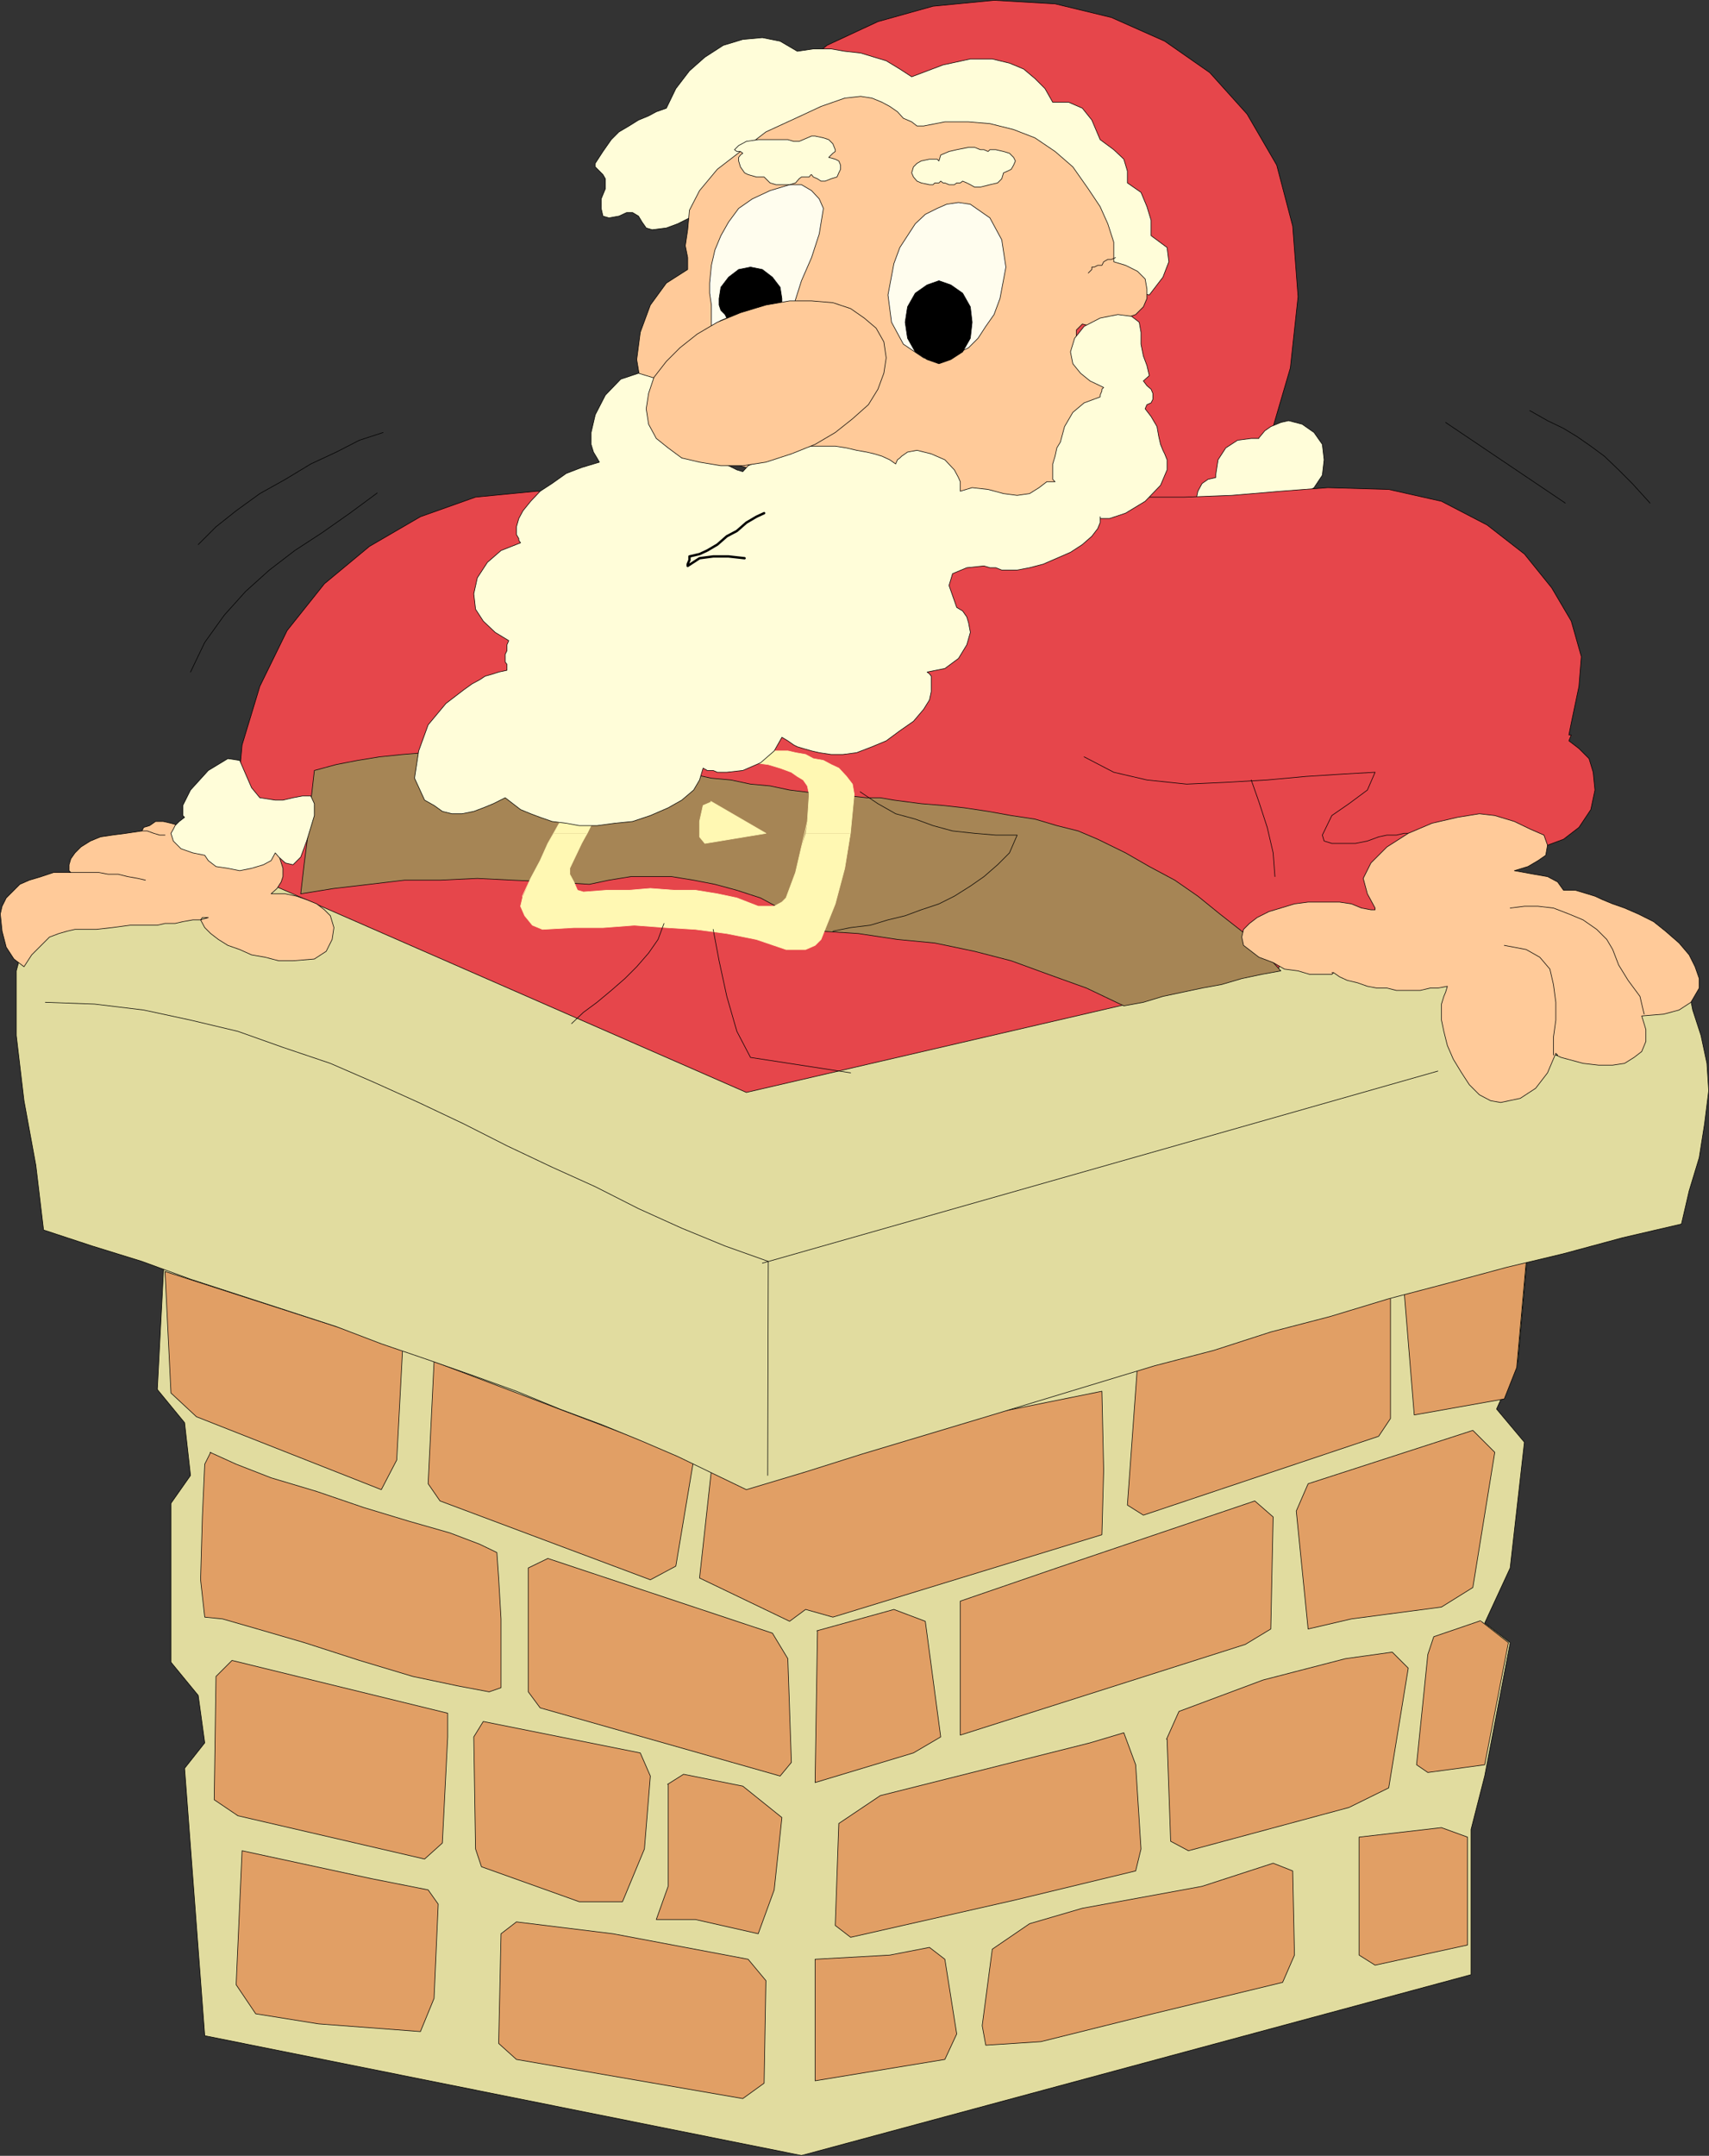 <?xml version="1.0" encoding="UTF-8" standalone="no"?>
<svg
   version="1.0"
   width="123.31mm"
   height="155.455mm"
   id="svg103"
   sodipodi:docname="Santa in Chimney 01.wmf"
   xmlns:inkscape="http://www.inkscape.org/namespaces/inkscape"
   xmlns:sodipodi="http://sodipodi.sourceforge.net/DTD/sodipodi-0.dtd"
   xmlns="http://www.w3.org/2000/svg"
   xmlns:svg="http://www.w3.org/2000/svg">
  <rect width="100%" height="100%" fill="#333333" stroke="none"/>
  <sodipodi:namedview
     id="namedview103"
     pagecolor="#ffffff"
     bordercolor="#000000"
     borderopacity="0.25"
     inkscape:showpageshadow="2"
     inkscape:pageopacity="0.0"
     inkscape:pagecheckerboard="0"
     inkscape:deskcolor="#d1d1d1"
     inkscape:document-units="mm" />
  <defs
     id="defs1">
    <pattern
       id="WMFhbasepattern"
       patternUnits="userSpaceOnUse"
       width="6"
       height="6"
       x="0"
       y="0" />
  </defs>
  <path
     style="fill:#e1dc9f;fill-opacity:1;fill-rule:evenodd;stroke:none"
     d="m 55.833,554.823 -5.494,-72.878 5.494,-6.948 -1.778,-12.927 -7.434,-9.049 v -43.306 l 5.333,-7.595 -1.616,-14.382 -7.434,-9.049 2.101,-40.236 372.325,-5.332 -3.394,37.974 -5.818,12.927 7.595,9.049 -3.878,34.257 -6.949,15.028 6.949,5.333 -6.949,36.358 -3.717,14.543 v 39.59 l -182.607,49.285 z"
     id="path1" />
  <path
     style="fill:none;stroke:#000000;stroke-width:0.162px;stroke-linecap:round;stroke-linejoin:round;stroke-miterlimit:4;stroke-dasharray:none;stroke-opacity:1"
     d="m 55.833,554.823 -5.494,-72.878 5.494,-6.948 -1.778,-12.927 -7.434,-9.049 v -43.306 l 5.333,-7.595 -1.616,-14.382 -7.434,-9.049 2.101,-40.236 372.325,-5.332 -3.394,37.974 -5.818,12.927 7.595,9.049 -3.878,34.257 -6.949,15.028 6.949,5.333 -6.949,36.358 -3.717,14.543 v 39.59 L 218.563,587.465 55.833,554.823 v 0"
     id="path2" />
  <path
     style="fill:#e19f65;fill-opacity:1;fill-rule:evenodd;stroke:none"
     d="m 57.287,395.817 7.11,3.232 9.534,3.717 12.443,3.717 12.766,4.363 12.282,3.717 11.312,3.232 8.08,3.07 4.686,2.262 0.485,6.948 0.646,11.15 v 11.311 7.433 l -3.232,1.131 -8.565,-1.616 -12.282,-2.585 -14.544,-4.363 -15.029,-4.848 -12.766,-3.717 -9.534,-2.747 -4.848,-0.485 -1.131,-10.18 0.485,-17.129 0.646,-14.382 1.616,-3.232 v 0 z"
     id="path3" />
  <path
     style="fill:none;stroke:#000000;stroke-width:0.162px;stroke-linecap:round;stroke-linejoin:round;stroke-miterlimit:4;stroke-dasharray:none;stroke-opacity:1"
     d="m 57.287,395.817 7.11,3.232 9.534,3.717 12.443,3.717 12.766,4.363 12.282,3.717 11.312,3.232 8.08,3.07 4.686,2.262 0.485,6.948 0.646,11.15 v 11.311 7.433 l -3.232,1.131 -8.565,-1.616 -12.282,-2.585 -14.544,-4.363 -15.029,-4.848 -12.766,-3.717 -9.534,-2.747 -4.848,-0.485 -1.131,-10.18 0.485,-17.129 0.646,-14.382 1.616,-3.232 v 0"
     id="path4" />
  <path
     style="fill:#e19f65;fill-opacity:1;fill-rule:evenodd;stroke:none"
     d="m 45.005,346.532 1.616,33.126 6.949,6.464 50.419,19.876 4.202,-8.08 1.616,-30.541 -64.801,-20.845 z"
     id="path5" />
  <path
     style="fill:none;stroke:#000000;stroke-width:0.162px;stroke-linecap:round;stroke-linejoin:round;stroke-miterlimit:4;stroke-dasharray:none;stroke-opacity:1"
     d="m 45.005,346.532 1.616,33.126 6.949,6.464 50.419,19.876 4.202,-8.08 1.616,-30.541 -64.801,-20.845 v 0"
     id="path6" />
  <path
     style="fill:#e19f65;fill-opacity:1;fill-rule:evenodd;stroke:none"
     d="m 118.372,371.094 -1.616,33.288 3.232,4.686 57.368,21.492 6.949,-3.717 4.848,-28.925 -70.781,-26.824 z"
     id="path7" />
  <path
     style="fill:none;stroke:#000000;stroke-width:0.162px;stroke-linecap:round;stroke-linejoin:round;stroke-miterlimit:4;stroke-dasharray:none;stroke-opacity:1"
     d="m 118.372,371.094 -1.616,33.288 3.232,4.686 57.368,21.492 6.949,-3.717 4.848,-28.925 -70.781,-26.824 v 0"
     id="path8" />
  <path
     style="fill:#e19f65;fill-opacity:1;fill-rule:evenodd;stroke:none"
     d="m 190.768,430.075 24.563,11.796 4.363,-3.232 7.434,2.101 73.366,-22.461 0.485,-17.613 -0.485,-21.492 -106.494,21.492 z"
     id="path9" />
  <path
     style="fill:none;stroke:#000000;stroke-width:0.162px;stroke-linecap:round;stroke-linejoin:round;stroke-miterlimit:4;stroke-dasharray:none;stroke-opacity:1"
     d="m 190.768,430.075 24.563,11.796 4.363,-3.232 7.434,2.101 73.366,-22.461 0.485,-17.613 -0.485,-21.492 -106.494,21.492 -3.232,29.41 v 0"
     id="path10" />
  <path
     style="fill:#e19f65;fill-opacity:1;fill-rule:evenodd;stroke:none"
     d="m 310.19,372.225 -2.747,37.974 4.363,2.747 64.155,-21.492 3.232,-4.848 v -33.126 l -69.003,18.745 z"
     id="path11" />
  <path
     style="fill:none;stroke:#000000;stroke-width:0.162px;stroke-linecap:round;stroke-linejoin:round;stroke-miterlimit:4;stroke-dasharray:none;stroke-opacity:1"
     d="m 310.19,372.225 -2.747,37.974 4.363,2.747 64.155,-21.492 3.232,-4.848 v -33.126 l -69.003,18.745 v 0"
     id="path12" />
  <path
     style="fill:#e19f65;fill-opacity:1;fill-rule:evenodd;stroke:none"
     d="m 385.657,385.476 -2.747,-33.611 33.289,-8.08 -2.586,28.925 -3.394,8.564 -24.563,4.363 v 0 z"
     id="path13" />
  <path
     style="fill:none;stroke:#000000;stroke-width:0.162px;stroke-linecap:round;stroke-linejoin:round;stroke-miterlimit:4;stroke-dasharray:none;stroke-opacity:1"
     d="m 385.657,385.476 -2.747,-33.611 33.289,-8.08 -2.586,28.925 -3.394,8.564 -24.563,4.363 v 0"
     id="path14" />
  <path
     style="fill:#e19f65;fill-opacity:1;fill-rule:evenodd;stroke:none"
     d="m 144.066,427.328 5.333,-2.585 61.246,20.36 4.202,6.948 0.97,28.278 -3.07,3.717 -65.448,-18.583 -3.232,-4.363 v -33.773 z"
     id="path15" />
  <path
     style="fill:none;stroke:#000000;stroke-width:0.162px;stroke-linecap:round;stroke-linejoin:round;stroke-miterlimit:4;stroke-dasharray:none;stroke-opacity:1"
     d="m 144.066,427.328 5.333,-2.585 61.246,20.36 4.202,6.948 0.97,28.278 -3.07,3.717 -65.448,-18.583 -3.232,-4.363 v -33.773 0"
     id="path16" />
  <path
     style="fill:#e19f65;fill-opacity:1;fill-rule:evenodd;stroke:none"
     d="m 222.765,444.456 21.008,-5.817 8.565,3.232 4.202,31.51 -7.434,4.363 -26.826,8.08 0.646,-41.367 v 0 z"
     id="path17" />
  <path
     style="fill:none;stroke:#000000;stroke-width:0.162px;stroke-linecap:round;stroke-linejoin:round;stroke-miterlimit:4;stroke-dasharray:none;stroke-opacity:1"
     d="m 222.765,444.456 21.008,-5.817 8.565,3.232 4.202,31.51 -7.434,4.363 -26.826,8.08 0.646,-41.367 v 0"
     id="path18" />
  <path
     style="fill:#e19f65;fill-opacity:1;fill-rule:evenodd;stroke:none"
     d="m 261.872,472.896 v -36.52 l 26.341,-9.049 53.974,-18.26 5.01,4.363 -0.646,30.541 -6.949,4.201 z"
     id="path19" />
  <path
     style="fill:none;stroke:#000000;stroke-width:0.162px;stroke-linecap:round;stroke-linejoin:round;stroke-miterlimit:4;stroke-dasharray:none;stroke-opacity:1"
     d="m 261.872,472.896 v -36.52 l 26.341,-9.049 53.974,-18.26 5.01,4.363 -0.646,30.541 -6.949,4.201 -77.729,24.723 v 0"
     id="path20" />
  <path
     style="fill:#e19f65;fill-opacity:1;fill-rule:evenodd;stroke:none"
     d="m 353.499,411.815 3.232,-7.433 44.925,-14.543 5.979,5.979 -5.979,36.843 -8.565,5.333 -24.563,3.232 -11.797,2.747 -3.232,-32.157 z"
     id="path21" />
  <path
     style="fill:none;stroke:#000000;stroke-width:0.162px;stroke-linecap:round;stroke-linejoin:round;stroke-miterlimit:4;stroke-dasharray:none;stroke-opacity:1"
     d="m 353.499,411.815 3.232,-7.433 44.925,-14.543 5.979,5.979 -5.979,36.843 -8.565,5.333 -24.563,3.232 -11.797,2.747 -3.232,-32.157 v 0"
     id="path22" />
  <path
     style="fill:#e19f65;fill-opacity:1;fill-rule:evenodd;stroke:none"
     d="m 58.903,456.899 4.363,-4.363 58.822,14.382 v 6.464 l -1.454,28.925 -4.848,4.363 -50.904,-11.796 -6.464,-4.363 0.485,-33.611 z"
     id="path23" />
  <path
     style="fill:none;stroke:#000000;stroke-width:0.162px;stroke-linecap:round;stroke-linejoin:round;stroke-miterlimit:4;stroke-dasharray:none;stroke-opacity:1"
     d="m 58.903,456.899 4.363,-4.363 58.822,14.382 v 6.464 l -1.454,28.925 -4.848,4.363 -50.904,-11.796 -6.464,-4.363 0.485,-33.611 v 0"
     id="path24" />
  <path
     style="fill:#e19f65;fill-opacity:1;fill-rule:evenodd;stroke:none"
     d="m 131.784,469.18 -2.586,4.201 0.485,30.541 1.616,4.848 26.664,9.534 h 11.797 l 5.979,-14.382 1.616,-19.876 -2.747,-6.302 z"
     id="path25" />
  <path
     style="fill:none;stroke:#000000;stroke-width:0.162px;stroke-linecap:round;stroke-linejoin:round;stroke-miterlimit:4;stroke-dasharray:none;stroke-opacity:1"
     d="m 131.784,469.18 -2.586,4.201 0.485,30.541 1.616,4.848 26.664,9.534 h 11.797 l 5.979,-14.382 1.616,-19.876 -2.747,-6.302 -42.824,-8.564 v 0"
     id="path26" />
  <path
     style="fill:#e19f65;fill-opacity:1;fill-rule:evenodd;stroke:none"
     d="m 182.042,486.308 4.363,-2.747 16.16,3.232 10.666,8.564 -2.101,19.714 -4.363,11.958 -17.13,-3.878 h -10.666 l 3.232,-9.049 v -27.794 0 z"
     id="path27" />
  <path
     style="fill:none;stroke:#000000;stroke-width:0.162px;stroke-linecap:round;stroke-linejoin:round;stroke-miterlimit:4;stroke-dasharray:none;stroke-opacity:1"
     d="m 182.042,486.308 4.363,-2.747 16.16,3.232 10.666,8.564 -2.101,19.714 -4.363,11.958 -17.13,-3.878 h -10.666 l 3.232,-9.049 v -27.794 0"
     id="path28" />
  <path
     style="fill:#e19f65;fill-opacity:1;fill-rule:evenodd;stroke:none"
     d="m 228.744,496.973 -0.97,27.794 4.202,3.232 44.925,-10.18 32.805,-7.918 1.454,-5.979 -1.454,-22.946 -3.232,-8.726 -9.211,2.747 -57.206,14.382 -11.312,7.595 z"
     id="path29" />
  <path
     style="fill:none;stroke:#000000;stroke-width:0.162px;stroke-linecap:round;stroke-linejoin:round;stroke-miterlimit:4;stroke-dasharray:none;stroke-opacity:1"
     d="m 228.744,496.973 -0.97,27.794 4.202,3.232 44.925,-10.18 32.805,-7.918 1.454,-5.979 -1.454,-22.946 -3.232,-8.726 -9.211,2.747 -57.206,14.382 -11.312,7.595 v 0"
     id="path30" />
  <path
     style="fill:#e19f65;fill-opacity:1;fill-rule:evenodd;stroke:none"
     d="m 318.109,474.028 3.394,-7.595 22.947,-8.564 22.462,-5.817 12.766,-1.778 4.363,4.363 -5.333,32.641 -10.827,5.333 -43.793,11.796 -4.848,-2.585 -0.97,-27.794 v 0 z"
     id="path31" />
  <path
     style="fill:none;stroke:#000000;stroke-width:0.162px;stroke-linecap:round;stroke-linejoin:round;stroke-miterlimit:4;stroke-dasharray:none;stroke-opacity:1"
     d="m 318.109,474.028 3.394,-7.595 22.947,-8.564 22.462,-5.817 12.766,-1.778 4.363,4.363 -5.333,32.641 -10.827,5.333 -43.793,11.796 -4.848,-2.585 -0.97,-27.794 v 0"
     id="path32" />
  <path
     style="fill:#e19f65;fill-opacity:1;fill-rule:evenodd;stroke:none"
     d="m 403.756,441.709 -12.766,4.363 -1.616,4.848 -3.07,30.056 3.07,2.101 15.514,-2.101 6.464,-33.288 -7.434,-5.817 v 0 z"
     id="path33" />
  <path
     style="fill:none;stroke:#000000;stroke-width:0.162px;stroke-linecap:round;stroke-linejoin:round;stroke-miterlimit:4;stroke-dasharray:none;stroke-opacity:1"
     d="m 403.756,441.709 -12.766,4.363 -1.616,4.848 -3.07,30.056 3.07,2.101 15.514,-2.101 6.464,-33.288 -7.434,-5.817 v 0"
     id="path34" />
  <path
     style="fill:#e19f65;fill-opacity:1;fill-rule:evenodd;stroke:none"
     d="m 370.629,500.69 v 32.157 l 4.363,2.747 25.21,-5.494 v -29.41 l -7.11,-2.585 z"
     id="path35" />
  <path
     style="fill:none;stroke:#000000;stroke-width:0.162px;stroke-linecap:round;stroke-linejoin:round;stroke-miterlimit:4;stroke-dasharray:none;stroke-opacity:1"
     d="m 370.629,500.69 v 32.157 l 4.363,2.747 25.21,-5.494 v -29.41 l -7.11,-2.585 -22.462,2.585 v 0"
     id="path36" />
  <path
     style="fill:#e19f65;fill-opacity:1;fill-rule:evenodd;stroke:none"
     d="m 270.598,531.231 10.181,-6.948 14.382,-4.201 32.643,-5.979 19.392,-6.302 5.333,2.101 0.485,22.946 -3.232,7.433 -35.39,8.564 -30.542,7.595 -15.029,0.97 -0.97,-5.333 z"
     id="path37" />
  <path
     style="fill:none;stroke:#000000;stroke-width:0.162px;stroke-linecap:round;stroke-linejoin:round;stroke-miterlimit:4;stroke-dasharray:none;stroke-opacity:1"
     d="m 270.598,531.231 10.181,-6.948 14.382,-4.201 32.643,-5.979 19.392,-6.302 5.333,2.101 0.485,22.946 -3.232,7.433 -35.39,8.564 -30.542,7.595 -15.029,0.97 -0.97,-5.333 2.747,-20.845 v 0"
     id="path38" />
  <path
     style="fill:#e19f65;fill-opacity:1;fill-rule:evenodd;stroke:none"
     d="m 222.28,533.978 20.362,-1.131 10.827,-2.101 4.202,3.232 3.232,20.36 -3.232,6.948 -35.39,5.817 v -33.126 z"
     id="path39" />
  <path
     style="fill:none;stroke:#000000;stroke-width:0.162px;stroke-linecap:round;stroke-linejoin:round;stroke-miterlimit:4;stroke-dasharray:none;stroke-opacity:1"
     d="m 222.28,533.978 20.362,-1.131 10.827,-2.101 4.202,3.232 3.232,20.36 -3.232,6.948 -35.39,5.817 v -33.126 0"
     id="path40" />
  <path
     style="fill:#e19f65;fill-opacity:1;fill-rule:evenodd;stroke:none"
     d="m 204.019,533.978 4.848,5.817 -0.485,27.955 -5.818,4.201 -61.731,-10.665 -4.848,-4.363 0.646,-29.894 4.202,-3.232 26.341,3.232 36.845,6.948 z"
     id="path41" />
  <path
     style="fill:none;stroke:#000000;stroke-width:0.162px;stroke-linecap:round;stroke-linejoin:round;stroke-miterlimit:4;stroke-dasharray:none;stroke-opacity:1"
     d="m 204.019,533.978 4.848,5.817 -0.485,27.955 -5.818,4.201 -61.731,-10.665 -4.848,-4.363 0.646,-29.894 4.202,-3.232 26.341,3.232 36.845,6.948 v 0"
     id="path42" />
  <path
     style="fill:#e19f65;fill-opacity:1;fill-rule:evenodd;stroke:none"
     d="m 66.013,504.407 35.229,7.595 15.514,3.07 2.747,3.878 -1.131,25.693 -3.717,9.049 -27.795,-2.101 -17.13,-2.747 -5.333,-7.918 z"
     id="path43" />
  <path
     style="fill:none;stroke:#000000;stroke-width:0.162px;stroke-linecap:round;stroke-linejoin:round;stroke-miterlimit:4;stroke-dasharray:none;stroke-opacity:1"
     d="m 66.013,504.407 35.229,7.595 15.514,3.07 2.747,3.878 -1.131,25.693 -3.717,9.049 -27.795,-2.101 -17.13,-2.747 -5.333,-7.918 1.616,-36.52 v 0"
     id="path44" />
  <path
     style="fill:#e1dc9f;fill-opacity:1;fill-rule:evenodd;stroke:none"
     d="M 11.878,335.221 9.777,317.607 6.545,299.994 4.444,282.219 v -17.613 l 1.454,-5.332 3.878,-4.848 4.202,-3.717 5.333,-2.747 11.312,-5.333 11.797,-4.848 11.635,-4.686 12.443,-4.363 12.282,-4.363 12.282,-3.717 12.928,-3.717 13.413,-3.717 12.766,-3.232 13.898,-3.232 13.413,-2.747 14.544,-3.07 13.898,-2.262 15.029,-2.585 14.867,-2.262 15.029,-2.101 15.998,3.717 15.675,3.232 15.514,4.363 15.514,3.717 15.029,4.201 15.029,4.363 14.382,4.201 14.544,4.848 14.382,4.848 13.898,5.332 13.898,4.848 13.413,5.332 13.413,5.979 12.928,5.332 12.766,5.817 12.928,5.979 1.454,7.433 2.262,6.948 1.616,7.595 0.485,7.433 -1.131,9.049 -1.454,9.211 -2.747,9.049 -2.101,9.049 -15.998,3.717 -16.16,4.363 -15.514,3.717 -16.16,4.363 -15.998,4.201 -15.998,4.848 -16.16,4.201 -15.514,5.009 -16.16,4.201 -15.998,4.848 -15.998,4.848 -15.514,4.686 -16.16,4.848 -16.16,4.848 -15.352,4.848 -16.16,4.848 -9.05,-4.363 -9.696,-4.686 -10.181,-4.363 -10.666,-4.363 -11.312,-4.201 -11.797,-4.848 -11.635,-4.201 -12.443,-4.363 -12.766,-4.363 -12.282,-4.686 -13.413,-4.363 -12.928,-4.201 -13.413,-4.363 -13.251,-4.848 -13.574,-4.201 z"
     id="path45" />
  <path
     style="fill:none;stroke:#000000;stroke-width:0.162px;stroke-linecap:round;stroke-linejoin:round;stroke-miterlimit:4;stroke-dasharray:none;stroke-opacity:1"
     d="M 11.878,335.221 9.777,317.607 6.545,299.994 4.444,282.219 v -17.613 l 1.454,-5.332 3.878,-4.848 4.202,-3.717 5.333,-2.747 11.312,-5.333 11.797,-4.848 11.635,-4.686 12.443,-4.363 12.282,-4.363 12.282,-3.717 12.928,-3.717 13.413,-3.717 12.766,-3.232 13.898,-3.232 13.413,-2.747 14.544,-3.07 13.898,-2.262 15.029,-2.585 14.867,-2.262 15.029,-2.101 15.998,3.717 15.675,3.232 15.514,4.363 15.514,3.717 15.029,4.201 15.029,4.363 14.382,4.201 14.544,4.848 14.382,4.848 13.898,5.332 13.898,4.848 13.413,5.332 13.413,5.979 12.928,5.332 12.766,5.817 12.928,5.979 1.454,7.433 2.262,6.948 1.616,7.595 0.485,7.433 -1.131,9.049 -1.454,9.211 -2.747,9.049 -2.101,9.049 -15.998,3.717 -16.16,4.363 -15.514,3.717 -16.16,4.363 -15.998,4.201 -15.998,4.848 -16.16,4.201 -15.514,5.009 -16.16,4.201 -15.998,4.848 -15.998,4.848 -15.514,4.686 -16.16,4.848 -16.16,4.848 -15.352,4.848 -16.16,4.848 -9.05,-4.363 -9.696,-4.686 -10.181,-4.363 -10.666,-4.363 -11.312,-4.201 -11.797,-4.848 -11.635,-4.201 -12.443,-4.363 -12.766,-4.363 -12.282,-4.686 -13.413,-4.363 -12.928,-4.201 -13.413,-4.363 -13.251,-4.848 -13.574,-4.201 -13.251,-4.363 v 0"
     id="path46" />
  <path
     style="fill:#e6464b;fill-opacity:1;fill-rule:evenodd;stroke:none"
     d="M 271.083,0.081 254.438,1.697 239.41,5.898 l -13.898,6.464 -11.797,9.695 -9.696,11.635 -7.434,13.412 -4.363,15.513 -1.454,17.775 1.454,17.613 4.363,15.513 7.434,13.897 9.696,11.796 11.797,9.211 13.898,6.948 15.029,4.201 16.645,1.616 16.645,-0.97 15.352,-3.878 14.059,-6.302 12.282,-8.726 9.696,-11.15 8.08,-13.897 4.686,-15.998 2.101,-19.391 -1.454,-19.229 -4.363,-16.644 -8.08,-13.897 -10.181,-11.311 -12.282,-8.564 -14.544,-6.464 -15.352,-3.717 z"
     id="path47" />
  <path
     style="fill:none;stroke:#000000;stroke-width:0.162px;stroke-linecap:round;stroke-linejoin:round;stroke-miterlimit:4;stroke-dasharray:none;stroke-opacity:1"
     d="M 271.083,0.081 254.438,1.697 239.41,5.898 l -13.898,6.464 -11.797,9.695 -9.696,11.635 -7.434,13.412 -4.363,15.513 -1.454,17.775 1.454,17.613 4.363,15.513 7.434,13.897 9.696,11.796 11.797,9.211 13.898,6.948 15.029,4.201 16.645,1.616 16.645,-0.97 15.352,-3.878 14.059,-6.302 12.282,-8.726 9.696,-11.15 8.08,-13.897 4.686,-15.998 2.101,-19.391 -1.454,-19.229 L 348.166,45.003 340.086,31.106 329.905,19.795 317.624,11.231 303.08,4.767 287.728,1.05 271.083,0.081 v 0"
     id="path48" />
  <path
     style="fill:#fffdd9;fill-opacity:1;fill-rule:evenodd;stroke:none"
     d="m 343.318,119.335 1.616,-1.939 1.616,-1.131 2.747,-1.131 2.101,-0.485 3.717,0.97 3.232,2.262 2.262,3.232 0.485,4.201 -0.485,4.201 -2.262,3.393 -3.232,2.101 -3.717,1.131 h -0.646 -0.485 -0.97 l -0.646,-0.646 -1.454,1.616 -1.616,1.131 -2.262,0.485 -2.101,0.485 h -0.485 -1.131 -0.485 l -1.131,-0.485 -1.131,1.616 -0.97,0.485 -1.616,1.131 h -2.101 l -2.262,-0.646 -2.101,-0.97 -1.131,-2.101 -0.485,-2.101 0.485,-2.262 1.131,-2.101 1.616,-1.131 2.101,-0.485 v -0.646 l 0.646,-4.201 2.101,-3.232 3.232,-2.101 3.717,-0.485 h 0.485 0.485 0.646 0.485 v 0 z"
     id="path49" />
  <path
     style="fill:none;stroke:#000000;stroke-width:0.162px;stroke-linecap:round;stroke-linejoin:round;stroke-miterlimit:4;stroke-dasharray:none;stroke-opacity:1"
     d="m 343.318,119.335 1.616,-1.939 1.616,-1.131 2.747,-1.131 2.101,-0.485 3.717,0.97 3.232,2.262 2.262,3.232 0.485,4.201 -0.485,4.201 -2.262,3.393 -3.232,2.101 -3.717,1.131 h -0.646 -0.485 -0.97 l -0.646,-0.646 -1.454,1.616 -1.616,1.131 -2.262,0.485 -2.101,0.485 h -0.485 -1.131 -0.485 l -1.131,-0.485 -1.131,1.616 -0.97,0.485 -1.616,1.131 h -2.101 l -2.262,-0.646 -2.101,-0.97 -1.131,-2.101 -0.485,-2.101 0.485,-2.262 1.131,-2.101 1.616,-1.131 2.101,-0.485 v -0.646 l 0.646,-4.201 2.101,-3.232 3.232,-2.101 3.717,-0.485 h 0.485 0.485 0.646 0.485 v 0"
     id="path50" />
  <path
     style="fill:#e6464b;fill-opacity:1;fill-rule:evenodd;stroke:none"
     d="m 411.836,223.885 -5.818,2.101 -4.363,1.616 -3.07,1.616 -2.747,1.131 -3.232,0.97 -3.232,1.131 -3.717,1.616 -4.848,1.616 -5.818,2.101 -0.485,3.232 0.97,4.201 -0.485,4.363 h -1.131 l -3.232,0.485 -4.202,1.131 -4.363,1.616 -4.848,1.616 -4.202,2.585 -3.232,3.232 -1.131,3.878 -145.116,33.611 -137.036,-59.95 -1.131,-4.201 -0.485,-4.363 -0.485,-4.201 v -4.363 l 1.616,-17.613 4.848,-15.998 7.434,-15.19 10.181,-12.766 12.282,-10.18 13.898,-8.08 15.029,-5.333 16.645,-1.616 h 13.898 13.898 l 13.898,0.646 h 13.898 l 13.898,0.485 13.413,0.485 h 13.413 13.898 l 13.413,0.646 h 13.413 12.928 l 13.413,-0.646 h 13.251 l 12.928,-0.485 13.413,-1.131 12.766,-0.97 16.645,0.485 14.382,3.232 12.443,6.464 10.181,7.918 7.434,9.211 5.333,9.049 2.747,9.695 -0.646,8.08 -2.101,10.019 -0.646,3.232 h 0.646 l -0.646,1.616 2.747,2.101 2.747,2.747 1.131,3.717 0.485,4.848 -1.131,5.333 -3.232,4.848 -4.202,3.232 -4.363,1.616 -3.717,-0.485 -2.586,-1.131 -2.101,-2.262 z"
     id="path51" />
  <path
     style="fill:none;stroke:#000000;stroke-width:0.162px;stroke-linecap:round;stroke-linejoin:round;stroke-miterlimit:4;stroke-dasharray:none;stroke-opacity:1"
     d="m 411.836,223.885 -5.818,2.101 -4.363,1.616 -3.07,1.616 -2.747,1.131 -3.232,0.97 -3.232,1.131 -3.717,1.616 -4.848,1.616 -5.818,2.101 -0.485,3.232 0.97,4.201 -0.485,4.363 h -1.131 l -3.232,0.485 -4.202,1.131 -4.363,1.616 -4.848,1.616 -4.202,2.585 -3.232,3.232 -1.131,3.878 -145.116,33.611 -137.036,-59.95 -1.131,-4.201 -0.485,-4.363 -0.485,-4.201 v -4.363 l 1.616,-17.613 4.848,-15.998 7.434,-15.19 10.181,-12.766 12.282,-10.18 13.898,-8.08 15.029,-5.333 16.645,-1.616 h 13.898 13.898 l 13.898,0.646 h 13.898 l 13.898,0.485 13.413,0.485 h 13.413 13.898 l 13.413,0.646 h 13.413 12.928 l 13.413,-0.646 h 13.251 l 12.928,-0.485 13.413,-1.131 12.766,-0.97 16.645,0.485 14.382,3.232 12.443,6.464 10.181,7.918 7.434,9.211 5.333,9.049 2.747,9.695 -0.646,8.08 -2.101,10.019 -0.646,3.232 h 0.646 l -0.646,1.616 2.747,2.101 2.747,2.747 1.131,3.717 0.485,4.848 -1.131,5.333 -3.232,4.848 -4.202,3.232 -4.363,1.616 -3.717,-0.485 -2.586,-1.131 -2.101,-2.262 -1.778,-2.585 v 0"
     id="path52" />
  <path
     style="fill:#fffdd9;fill-opacity:1;fill-rule:evenodd;stroke:none"
     d="m 191.253,57.93 -3.232,1.454 -3.232,1.616 -3.07,1.131 -3.878,0.485 -1.616,-0.485 -1.131,-1.616 -0.97,-1.616 -1.616,-0.97 h -1.616 l -2.101,0.97 -2.747,0.485 -1.616,-0.485 -0.485,-2.101 v -2.585 l 1.131,-2.747 v -2.747 l -0.646,-1.131 -0.97,-0.97 -1.131,-1.131 v -0.97 l 2.101,-3.232 2.262,-3.232 2.101,-2.101 2.747,-1.616 2.586,-1.616 2.747,-1.131 2.101,-1.131 2.747,-0.97 2.586,-5.333 3.717,-4.848 4.202,-3.717 5.01,-3.232 5.333,-1.616 5.333,-0.485 4.848,0.97 4.686,2.747 4.363,-0.646 h 4.848 l 3.717,0.646 4.363,0.485 3.717,1.131 3.232,0.97 3.717,2.262 3.232,2.101 8.565,-3.232 7.434,-1.616 h 5.979 l 4.686,1.131 3.878,1.616 3.07,2.585 2.747,2.747 2.101,3.717 h 4.363 l 3.717,1.616 2.586,3.232 2.262,5.333 3.717,2.747 2.747,2.585 0.97,3.232 v 3.232 l 3.717,2.585 1.616,3.878 1.131,3.717 v 4.201 l 4.363,3.232 0.485,3.878 -1.616,4.201 -3.717,4.848 -7.595,-1.616 -7.434,-1.131 -8.08,-1.616 -7.434,-1.616 -7.595,-0.97 -7.434,-1.616 -8.08,-1.131 -7.434,-1.616 -7.595,-1.616 -7.434,-0.97 -8.08,-1.616 -7.434,-1.616 -7.434,-1.131 -7.595,-1.616 -8.08,-1.131 z"
     id="path53" />
  <path
     style="fill:none;stroke:#000000;stroke-width:0.162px;stroke-linecap:round;stroke-linejoin:round;stroke-miterlimit:4;stroke-dasharray:none;stroke-opacity:1"
     d="m 191.253,57.93 -3.232,1.454 -3.232,1.616 -3.07,1.131 -3.878,0.485 -1.616,-0.485 -1.131,-1.616 -0.97,-1.616 -1.616,-0.97 h -1.616 l -2.101,0.97 -2.747,0.485 -1.616,-0.485 -0.485,-2.101 v -2.585 l 1.131,-2.747 v -2.747 l -0.646,-1.131 -0.97,-0.97 -1.131,-1.131 v -0.97 l 2.101,-3.232 2.262,-3.232 2.101,-2.101 2.747,-1.616 2.586,-1.616 2.747,-1.131 2.101,-1.131 2.747,-0.97 2.586,-5.333 3.717,-4.848 4.202,-3.717 5.01,-3.232 5.333,-1.616 5.333,-0.485 4.848,0.97 4.686,2.747 4.363,-0.646 h 4.848 l 3.717,0.646 4.363,0.485 3.717,1.131 3.232,0.97 3.717,2.262 3.232,2.101 8.565,-3.232 7.434,-1.616 h 5.979 l 4.686,1.131 3.878,1.616 3.07,2.585 2.747,2.747 2.101,3.717 h 4.363 l 3.717,1.616 2.586,3.232 2.262,5.333 3.717,2.747 2.747,2.585 0.97,3.232 v 3.232 l 3.717,2.585 1.616,3.878 1.131,3.717 v 4.201 l 4.363,3.232 0.485,3.878 -1.616,4.201 -3.717,4.848 -7.595,-1.616 -7.434,-1.131 -8.08,-1.616 -7.434,-1.616 -7.595,-0.97 -7.434,-1.616 -8.08,-1.131 -7.434,-1.616 -7.595,-1.616 -7.434,-0.97 -8.08,-1.616 -7.434,-1.616 -7.434,-1.131 -7.595,-1.616 -8.08,-1.131 -7.434,-1.454 v 0"
     id="path54" />
  <path
     style="fill:#ffca99;fill-opacity:1;fill-rule:evenodd;stroke:none"
     d="m 296.293,97.035 3.07,4.686 3.717,3.878 2.747,4.201 1.131,4.848 -1.131,5.333 -2.101,4.363 -3.717,4.686 -4.848,3.878 -5.979,3.232 -6.949,2.101 -7.434,1.616 -8.08,0.485 -5.818,-0.485 -5.333,-1.131 -4.848,-1.616 -4.848,-2.101 -4.202,-2.101 -3.878,-2.747 -3.717,-2.101 -3.717,-2.101 -1.616,-0.646 h -2.101 -2.101 l -2.262,1.131 -2.101,0.485 -2.262,1.131 -2.101,0.485 h -2.101 l -7.918,-0.485 -7.595,-2.101 -6.949,-2.747 -5.818,-3.717 -4.848,-4.363 -3.717,-5.333 -2.262,-5.979 -0.97,-5.817 0.97,-7.433 2.747,-7.433 4.363,-5.979 5.818,-3.717 v -3.232 l -0.646,-3.232 0.646,-4.363 0.485,-5.333 2.747,-5.333 4.848,-5.817 6.302,-4.848 6.949,-5.333 8.08,-3.717 6.949,-3.232 6.464,-2.262 4.363,-0.485 3.07,0.485 2.747,1.131 2.101,1.131 2.101,1.454 1.616,1.778 2.262,0.97 1.454,1.131 h 1.778 l 5.818,-1.131 h 6.464 l 5.818,0.485 6.464,1.616 5.818,2.262 5.494,3.717 4.848,4.201 4.202,5.979 3.232,4.848 2.101,4.686 1.616,5.009 v 5.333 l 3.232,0.97 3.232,1.616 2.101,2.101 0.485,2.747 v 2.585 l -0.97,2.262 -2.101,2.101 -2.747,0.97 -2.586,1.131 -3.394,0.485 -3.232,0.646 -2.586,-0.646 -1.616,1.616 v 2.262 l 1.131,2.101 z"
     id="path55" />
  <path
     style="fill:none;stroke:#000000;stroke-width:0.162px;stroke-linecap:round;stroke-linejoin:round;stroke-miterlimit:4;stroke-dasharray:none;stroke-opacity:1"
     d="m 296.293,97.035 3.07,4.686 3.717,3.878 2.747,4.201 1.131,4.848 -1.131,5.333 -2.101,4.363 -3.717,4.686 -4.848,3.878 -5.979,3.232 -6.949,2.101 -7.434,1.616 -8.08,0.485 -5.818,-0.485 -5.333,-1.131 -4.848,-1.616 -4.848,-2.101 -4.202,-2.101 -3.878,-2.747 -3.717,-2.101 -3.717,-2.101 -1.616,-0.646 h -2.101 -2.101 l -2.262,1.131 -2.101,0.485 -2.262,1.131 -2.101,0.485 h -2.101 l -7.918,-0.485 -7.595,-2.101 -6.949,-2.747 -5.818,-3.717 -4.848,-4.363 -3.717,-5.333 -2.262,-5.979 -0.97,-5.817 0.97,-7.433 2.747,-7.433 4.363,-5.979 5.818,-3.717 v -3.232 l -0.646,-3.232 0.646,-4.363 0.485,-5.333 2.747,-5.333 4.848,-5.817 6.302,-4.848 6.949,-5.333 8.08,-3.717 6.949,-3.232 6.464,-2.262 4.363,-0.485 3.07,0.485 2.747,1.131 2.101,1.131 2.101,1.454 1.616,1.778 2.262,0.97 1.454,1.131 h 1.778 l 5.818,-1.131 h 6.464 l 5.818,0.485 6.464,1.616 5.818,2.262 5.494,3.717 4.848,4.201 4.202,5.979 3.232,4.848 2.101,4.686 1.616,5.009 v 5.333 l 3.232,0.97 3.232,1.616 2.101,2.101 0.485,2.747 v 2.585 l -0.97,2.262 -2.101,2.101 -2.747,0.97 -2.586,1.131 -3.394,0.485 -3.232,0.646 -2.586,-0.646 -1.616,1.616 v 2.262 l 1.131,2.101 1.616,2.747 v 0"
     id="path56" />
  <path
     style="fill:#fffdee;fill-opacity:1;fill-rule:evenodd;stroke:none"
     d="m 264.619,55.668 5.333,3.717 3.232,5.979 1.131,7.433 -1.616,8.564 -1.616,4.363 -2.262,3.232 -2.101,3.232 -2.586,2.585 -3.232,1.616 -2.747,1.131 -3.232,0.485 -3.07,-0.485 -5.494,-3.717 -3.232,-5.979 -0.97,-7.433 1.616,-8.564 1.616,-4.363 2.101,-3.232 2.101,-3.232 2.747,-2.585 3.232,-1.616 2.586,-1.131 3.232,-0.485 3.232,0.485 z"
     id="path57" />
  <path
     style="fill:none;stroke:#000000;stroke-width:0.162px;stroke-linecap:round;stroke-linejoin:round;stroke-miterlimit:4;stroke-dasharray:none;stroke-opacity:1"
     d="m 264.619,55.668 5.333,3.717 3.232,5.979 1.131,7.433 -1.616,8.564 -1.616,4.363 -2.262,3.232 -2.101,3.232 -2.586,2.585 -3.232,1.616 -2.747,1.131 -3.232,0.485 -3.07,-0.485 -5.494,-3.717 -3.232,-5.979 -0.97,-7.433 1.616,-8.564 1.616,-4.363 2.101,-3.232 2.101,-3.232 2.747,-2.585 3.232,-1.616 2.586,-1.131 3.232,-0.485 3.232,0.485 v 0"
     id="path58" />
  <path
     style="fill:#000000;fill-opacity:1;fill-rule:evenodd;stroke:none"
     d="m 256.054,76.513 3.232,1.131 3.232,2.262 2.101,3.717 0.485,4.201 -0.485,4.363 -2.101,3.717 -3.232,2.101 -3.232,1.131 -3.232,-1.131 -3.232,-2.101 -2.101,-3.717 -0.646,-4.363 0.646,-4.201 2.101,-3.717 3.232,-2.262 z"
     id="path59" />
  <path
     style="fill:none;stroke:#000000;stroke-width:0.162px;stroke-linecap:round;stroke-linejoin:round;stroke-miterlimit:4;stroke-dasharray:none;stroke-opacity:1"
     d="m 256.054,76.513 3.232,1.131 3.232,2.262 2.101,3.717 0.485,4.201 -0.485,4.363 -2.101,3.717 -3.232,2.101 -3.232,1.131 -3.232,-1.131 -3.232,-2.101 -2.101,-3.717 -0.646,-4.363 0.646,-4.201 2.101,-3.717 3.232,-2.262 3.232,-1.131 v 0"
     id="path60" />
  <path
     style="fill:#fffdee;fill-opacity:1;fill-rule:evenodd;stroke:none"
     d="m 216.463,83.139 2.101,-6.625 2.747,-6.302 2.101,-6.464 1.131,-6.948 -1.131,-2.585 -2.101,-2.262 -2.747,-1.616 h -3.232 l -5.333,1.616 -4.848,2.262 -3.717,2.585 -2.747,3.717 -2.101,3.717 -1.616,3.878 -0.97,4.201 -0.485,4.848 v 2.747 l 0.485,3.232 v 2.585 3.232 l 2.586,-1.616 2.747,-1.131 2.586,-0.97 2.747,-1.131 3.232,-0.485 2.747,-0.485 h 2.586 z"
     id="path61" />
  <path
     style="fill:none;stroke:#000000;stroke-width:0.162px;stroke-linecap:round;stroke-linejoin:round;stroke-miterlimit:4;stroke-dasharray:none;stroke-opacity:1"
     d="m 216.463,83.139 2.101,-6.625 2.747,-6.302 2.101,-6.464 1.131,-6.948 -1.131,-2.585 -2.101,-2.262 -2.747,-1.616 h -3.232 l -5.333,1.616 -4.848,2.262 -3.717,2.585 -2.747,3.717 -2.101,3.717 -1.616,3.878 -0.97,4.201 -0.485,4.848 v 2.747 l 0.485,3.232 v 2.585 3.232 l 2.586,-1.616 2.747,-1.131 2.586,-0.97 2.747,-1.131 3.232,-0.485 2.747,-0.485 h 2.586 3.232 v 0"
     id="path62" />
  <path
     style="fill:#000000;fill-opacity:1;fill-rule:evenodd;stroke:none"
     d="m 198.202,86.694 -0.485,-0.97 -1.131,-1.131 -0.485,-1.454 v -1.778 l 0.485,-3.07 2.101,-2.747 2.747,-2.101 3.232,-0.646 3.232,0.646 2.747,2.101 2.101,2.747 0.485,3.07 v 0.646 0.485 0.646 l -4.848,0.485 -2.586,0.485 -2.747,1.131 z"
     id="path63" />
  <path
     style="fill:none;stroke:#000000;stroke-width:0.162px;stroke-linecap:round;stroke-linejoin:round;stroke-miterlimit:4;stroke-dasharray:none;stroke-opacity:1"
     d="m 198.202,86.694 -0.485,-0.97 -1.131,-1.131 -0.485,-1.454 v -1.778 l 0.485,-3.07 2.101,-2.747 2.747,-2.101 3.232,-0.646 3.232,0.646 2.747,2.101 2.101,2.747 0.485,3.07 v 0.646 0.485 0.646 l -4.848,0.485 -2.586,0.485 -2.747,1.131 -4.848,1.454 v 0"
     id="path64" />
  <path
     style="fill:#fffdd9;fill-opacity:1;fill-rule:evenodd;stroke:none"
     d="m 221.149,47.589 -0.485,0.646 h -0.485 -0.485 -0.646 -0.485 l -0.646,0.485 -0.97,1.131 -1.616,0.485 h -2.101 -1.616 l -1.616,-0.485 -1.131,-1.131 -0.485,-0.485 h -0.485 -0.485 -0.646 -0.485 l -2.262,-0.646 -0.97,-0.485 -1.131,-1.616 -0.485,-1.616 V 43.387 42.902 l 0.485,-0.646 0.646,-0.485 -0.646,-0.485 h -0.97 l -0.646,-0.485 1.131,-1.131 2.101,-1.131 3.232,-0.485 h 4.363 2.101 1.616 l 1.616,0.485 h 1.454 l 1.131,-0.485 1.131,-0.485 1.131,-0.485 h 0.97 l 2.262,0.485 1.454,0.485 1.131,1.131 0.646,1.616 v 0.485 l -0.646,0.485 -0.485,0.485 -0.646,0.646 1.778,0.485 0.97,0.485 0.485,1.131 v 1.131 l -0.485,0.97 -0.485,1.131 -1.616,0.485 -1.616,0.646 h -1.131 l -0.97,-0.646 -1.131,-0.485 -0.485,-0.646 v 0 z"
     id="path65" />
  <path
     style="fill:none;stroke:#000000;stroke-width:0.162px;stroke-linecap:round;stroke-linejoin:round;stroke-miterlimit:4;stroke-dasharray:none;stroke-opacity:1"
     d="m 221.149,47.589 -0.485,0.646 h -0.485 -0.485 -0.646 -0.485 l -0.646,0.485 -0.97,1.131 -1.616,0.485 h -2.101 -1.616 l -1.616,-0.485 -1.131,-1.131 -0.485,-0.485 h -0.485 -0.485 -0.646 -0.485 l -2.262,-0.646 -0.97,-0.485 -1.131,-1.616 -0.485,-1.616 V 43.387 42.902 l 0.485,-0.646 0.646,-0.485 -0.646,-0.485 h -0.97 l -0.646,-0.485 1.131,-1.131 2.101,-1.131 3.232,-0.485 h 4.363 2.101 1.616 l 1.616,0.485 h 1.454 l 1.131,-0.485 1.131,-0.485 1.131,-0.485 h 0.97 l 2.262,0.485 1.454,0.485 1.131,1.131 0.646,1.616 v 0.485 l -0.646,0.485 -0.485,0.485 -0.646,0.646 1.778,0.485 0.97,0.485 0.485,1.131 v 1.131 l -0.485,0.97 -0.485,1.131 -1.616,0.485 -1.616,0.646 h -1.131 l -0.97,-0.646 -1.131,-0.485 -0.485,-0.646 v 0"
     id="path66" />
  <path
     style="fill:#fffdd9;fill-opacity:1;fill-rule:evenodd;stroke:none"
     d="m 256.054,43.872 0.485,-1.616 2.262,-0.97 2.101,-0.485 3.232,-0.646 h 1.616 l 1.616,0.646 h 0.97 l 1.131,0.485 0.485,-0.485 h 0.646 0.485 0.485 l 2.101,0.485 1.616,0.485 1.131,1.131 0.485,0.97 -0.485,1.131 -0.646,1.131 -0.97,0.485 -1.131,0.485 -0.485,1.616 -1.131,1.131 -2.101,0.485 -2.586,0.646 h -1.616 l -1.131,-0.646 -0.97,-0.485 -1.131,-0.485 -0.646,0.485 h -0.97 l -0.646,0.485 h -0.97 -0.485 l -1.131,-0.485 h -0.485 l -0.646,-0.485 -0.485,0.485 h -1.131 l -0.485,0.485 h -0.97 l -2.262,-0.485 -1.131,-0.485 -0.97,-1.131 -0.485,-1.131 0.485,-1.616 0.97,-0.97 1.131,-0.646 2.262,-0.485 h 0.485 0.97 0.646 z"
     id="path67" />
  <path
     style="fill:none;stroke:#000000;stroke-width:0.162px;stroke-linecap:round;stroke-linejoin:round;stroke-miterlimit:4;stroke-dasharray:none;stroke-opacity:1"
     d="m 256.054,43.872 0.485,-1.616 2.262,-0.97 2.101,-0.485 3.232,-0.646 h 1.616 l 1.616,0.646 h 0.97 l 1.131,0.485 0.485,-0.485 h 0.646 0.485 0.485 l 2.101,0.485 1.616,0.485 1.131,1.131 0.485,0.97 -0.485,1.131 -0.646,1.131 -0.97,0.485 -1.131,0.485 -0.485,1.616 -1.131,1.131 -2.101,0.485 -2.586,0.646 h -1.616 l -1.131,-0.646 -0.97,-0.485 -1.131,-0.485 -0.646,0.485 h -0.97 l -0.646,0.485 h -0.97 -0.485 l -1.131,-0.485 h -0.485 l -0.646,-0.485 -0.485,0.485 h -1.131 l -0.485,0.485 h -0.97 l -2.262,-0.485 -1.131,-0.485 -0.97,-1.131 -0.485,-1.131 0.485,-1.616 0.97,-0.97 1.131,-0.646 2.262,-0.485 h 0.485 0.97 0.646 l 0.485,0.485 v 0"
     id="path68" />
  <path
     style="fill:none;stroke:#000000;stroke-width:0.162px;stroke-linecap:round;stroke-linejoin:round;stroke-miterlimit:4;stroke-dasharray:none;stroke-opacity:1"
     d="m 304.211,70.211 -1.131,0.485 h -0.97 l -1.131,0.646 -0.485,0.97 h -0.485 -0.646 l -0.97,0.485 h -0.646 v 0.646 l -0.485,0.485 -0.485,0.485"
     id="path69" />
  <path
     style="fill:#a68555;fill-opacity:1;fill-rule:evenodd;stroke:none"
     d="m 82.012,243.599 0.97,-8.403 1.131,-8.726 0.646,-7.918 0.97,-8.564 5.979,-1.616 5.818,-1.131 5.979,-0.97 6.302,-0.646 5.979,-0.485 h 6.302 6.626 5.818 5.333 l 5.333,0.485 5.333,0.646 5.333,0.485 5.333,0.485 5.494,0.646 5.333,0.97 5.818,0.485 5.333,1.131 5.494,0.485 5.333,1.131 5.333,0.485 5.333,1.131 5.333,0.485 5.333,1.131 5.333,0.646 3.878,0.485 h 3.717 l 3.717,0.485 4.363,0.485 h 3.717 l 3.717,0.646 3.717,0.485 3.717,0.485 5.979,0.485 5.818,0.646 6.464,0.97 6.302,1.131 6.464,0.97 5.979,1.778 5.818,1.454 5.333,2.262 7.595,3.717 6.464,3.717 6.949,3.717 6.302,4.363 5.979,4.848 5.979,4.686 5.333,5.009 5.333,5.817 -5.333,0.97 -5.333,1.131 -5.494,1.616 -5.333,0.97 -5.333,1.131 -5.333,1.131 -5.333,1.616 -5.333,0.97 -10.181,-4.848 -10.342,-3.717 -10.181,-3.717 -10.019,-2.585 -10.827,-2.262 -10.181,-0.97 -10.666,-1.616 -10.181,-0.646 -2.101,-0.97 -2.101,-1.131 -2.262,-0.97 -2.101,-1.131 -2.101,-1.131 -1.616,-1.454 -2.101,-1.131 -2.101,-1.131 -6.464,-2.101 -5.979,-1.616 -5.818,-1.131 -5.979,-0.97 h -5.818 -5.333 l -5.979,0.97 -5.333,1.131 -10.181,-0.646 -10.666,-0.485 -9.696,-0.485 -10.181,0.485 h -9.696 l -9.534,1.131 -9.696,1.131 z"
     id="path70" />
  <path
     style="fill:none;stroke:#000000;stroke-width:0.162px;stroke-linecap:round;stroke-linejoin:round;stroke-miterlimit:4;stroke-dasharray:none;stroke-opacity:1"
     d="m 82.012,243.599 0.97,-8.403 1.131,-8.726 0.646,-7.918 0.97,-8.564 5.979,-1.616 5.818,-1.131 5.979,-0.97 6.302,-0.646 5.979,-0.485 h 6.302 6.626 5.818 5.333 l 5.333,0.485 5.333,0.646 5.333,0.485 5.333,0.485 5.494,0.646 5.333,0.97 5.818,0.485 5.333,1.131 5.494,0.485 5.333,1.131 5.333,0.485 5.333,1.131 5.333,0.485 5.333,1.131 5.333,0.646 3.878,0.485 h 3.717 l 3.717,0.485 4.363,0.485 h 3.717 l 3.717,0.646 3.717,0.485 3.717,0.485 5.979,0.485 5.818,0.646 6.464,0.97 6.302,1.131 6.464,0.97 5.979,1.778 5.818,1.454 5.333,2.262 7.595,3.717 6.464,3.717 6.949,3.717 6.302,4.363 5.979,4.848 5.979,4.686 5.333,5.009 5.333,5.817 -5.333,0.97 -5.333,1.131 -5.494,1.616 -5.333,0.97 -5.333,1.131 -5.333,1.131 -5.333,1.616 -5.333,0.97 -10.181,-4.848 -10.342,-3.717 -10.181,-3.717 -10.019,-2.585 -10.827,-2.262 -10.181,-0.97 -10.666,-1.616 -10.181,-0.646 -2.101,-0.97 -2.101,-1.131 -2.262,-0.97 -2.101,-1.131 -2.101,-1.131 -1.616,-1.454 -2.101,-1.131 -2.101,-1.131 -6.464,-2.101 -5.979,-1.616 -5.818,-1.131 -5.979,-0.97 h -5.818 -5.333 l -5.979,0.97 -5.333,1.131 -10.181,-0.646 -10.666,-0.485 -9.696,-0.485 -10.181,0.485 h -9.696 l -9.534,1.131 -9.696,1.131 -9.05,1.454 v 0"
     id="path71" />
  <path
     style="fill:#fff8b3;fill-opacity:1;fill-rule:evenodd;stroke:none"
     d="m 151.015,227.116 1.131,-2.101 2.747,-4.848 2.586,-4.201 2.747,-3.878 3.232,-2.747 4.848,-3.07 5.333,-1.616 5.333,-1.131 5.333,-0.485 5.333,0.485 5.979,0.485 5.818,0.646 h 5.979 2.586 2.101 2.747 l 2.101,0.485 2.747,0.485 2.101,1.131 2.747,0.485 2.101,1.131 2.101,0.97 2.101,2.262 1.616,2.101 0.485,2.747 -0.97,10.019 v 0.646 h -12.282 l 0.485,-3.232 0.485,-7.433 -0.485,-2.262 -1.131,-1.616 -1.616,-0.97 -1.616,-1.131 -3.07,-1.131 -3.232,-0.97 -3.717,-0.485 h -3.232 -4.363 l -4.202,-0.646 h -4.363 l -4.202,-0.485 -3.717,0.485 -4.363,0.646 -3.232,1.454 -3.717,2.262 -3.717,4.848 -4.363,6.302 -2.101,4.363 z"
     id="path72" />
  <path
     style="fill:#fff8b3;fill-opacity:1;fill-rule:evenodd;stroke:none"
     d="m 151.015,227.116 -1.616,2.747 -2.101,4.686 -2.586,4.848 -2.101,4.848 -0.646,2.747 1.131,2.585 2.101,2.585 2.747,1.131 8.565,-0.485 h 7.918 l 8.565,-0.646 8.726,0.646 7.918,0.485 8.565,1.131 8.08,1.616 8.08,2.747 h 2.586 2.747 l 2.586,-1.131 1.616,-1.616 3.878,-9.695 2.586,-9.695 1.616,-9.534 h -12.282 l -1.131,3.717 -1.616,6.948 -2.586,6.948 -1.131,1.131 -2.101,1.131 h -2.262 -2.101 l -5.818,-2.262 -5.333,-1.131 -5.979,-0.97 h -5.818 l -6.464,-0.485 -5.818,0.485 h -5.979 l -6.464,0.485 -1.616,-0.485 -0.97,-2.262 -1.131,-2.101 v -1.616 l 3.232,-6.787 1.616,-2.747 z"
     id="path73" />
  <path
     style="fill:none;stroke:#fff8b3;stroke-width:0.162px;stroke-linecap:round;stroke-linejoin:round;stroke-miterlimit:4;stroke-dasharray:none;stroke-opacity:1"
     d="m 142.45,244.245 2.262,-4.848 2.586,-4.848 2.101,-4.686 2.747,-4.848 2.747,-4.848 2.586,-4.201 2.747,-3.878 3.232,-2.747 4.848,-3.07 5.333,-1.616 5.333,-1.131 5.333,-0.485 5.333,0.485 5.979,0.485 5.818,0.646 h 5.979 2.586 2.101 2.747 l 2.101,0.485 2.747,0.485 2.101,1.131 2.747,0.485 2.101,1.131 2.101,0.97 2.101,2.262 1.616,2.101 0.485,2.747 -0.97,10.019 -1.616,10.18 -2.586,9.695 -3.878,9.695 -1.616,1.616 -2.586,1.131 h -2.747 -2.586 l -8.08,-2.747 -8.08,-1.616 -8.565,-1.131 -7.918,-0.485 -8.726,-0.646 -8.565,0.646 h -7.918 l -8.565,0.485 -2.747,-1.131 -2.101,-2.585 -1.131,-2.585 0.646,-2.747"
     id="path74" />
  <path
     style="fill:none;stroke:#fff8b3;stroke-width:0.162px;stroke-linecap:round;stroke-linejoin:round;stroke-miterlimit:4;stroke-dasharray:none;stroke-opacity:1"
     d="m 155.378,236.65 3.232,-6.787 3.717,-7.11 4.363,-6.302 3.717,-4.848 3.717,-2.262 3.232,-1.454 4.363,-0.646 3.717,-0.485 4.202,0.485 h 4.363 l 4.202,0.646 h 4.363 3.232 l 3.717,0.485 3.232,0.97 3.07,1.131 1.616,1.131 1.616,0.97 1.131,1.616 0.485,2.262 -0.485,7.433 -1.616,6.948 -1.616,6.948 -2.586,6.948 -1.131,1.131 -2.101,1.131 h -2.262 -2.101 l -5.818,-2.262 -5.333,-1.131 -5.979,-0.97 h -5.818 l -6.464,-0.485 -5.818,0.485 h -5.979 l -6.464,0.485 -1.616,-0.485 -0.97,-2.262 -1.131,-2.101 v -1.616"
     id="path75" />
  <path
     style="fill:#fff8b3;fill-opacity:1;fill-rule:evenodd;stroke:none"
     d="m 193.839,218.39 15.029,8.726 -16.645,2.747 -1.454,-1.778 v -4.201 l 0.97,-4.363 2.262,-0.97 v 0 z"
     id="path76" />
  <path
     style="fill:none;stroke:#fff8b3;stroke-width:0.162px;stroke-linecap:round;stroke-linejoin:round;stroke-miterlimit:4;stroke-dasharray:none;stroke-opacity:1"
     d="m 193.839,218.39 15.029,8.726 -16.645,2.747 -1.454,-1.778 v -4.201 l 0.97,-4.363 2.262,-0.97 v 0"
     id="path77" />
  <path
     style="fill:none;stroke:#000000;stroke-width:0.162px;stroke-linecap:round;stroke-linejoin:round;stroke-miterlimit:4;stroke-dasharray:none;stroke-opacity:1"
     d="m 234.562,215.805 4.848,3.232 4.848,2.747 5.333,1.454 4.848,1.778 5.333,1.454 5.979,0.646 5.818,0.485 h 5.818 l -2.101,4.848 -3.232,3.232 -3.717,3.232 -3.717,2.585 -4.363,2.747 -4.202,2.101 -4.848,1.616 -4.363,1.616 -4.686,1.131 -4.848,1.454 -5.333,0.646 -4.848,0.97"
     id="path78" />
  <path
     style="fill:none;stroke:#000000;stroke-width:0.162px;stroke-linecap:round;stroke-linejoin:round;stroke-miterlimit:4;stroke-dasharray:none;stroke-opacity:1"
     d="m 181.072,251.678 -1.616,4.363 -2.586,3.717 -3.232,3.717 -3.232,3.232 -3.717,3.232 -3.878,3.232 -3.717,2.747 -3.232,3.07"
     id="path79" />
  <path
     style="fill:none;stroke:#000000;stroke-width:0.162px;stroke-linecap:round;stroke-linejoin:round;stroke-miterlimit:4;stroke-dasharray:none;stroke-opacity:1"
     d="m 194.485,253.294 1.616,8.564 2.101,9.695 2.747,9.534 3.717,7.11 27.31,4.201"
     id="path80" />
  <path
     style="fill:none;stroke:#000000;stroke-width:0.162px;stroke-linecap:round;stroke-linejoin:round;stroke-miterlimit:4;stroke-dasharray:none;stroke-opacity:1"
     d="m 411.836,224.369 -3.232,-1.616 -3.07,-0.485 h -3.232 l -2.747,0.485 -3.232,1.131 -3.232,1.131 -3.07,0.97 -3.232,1.131 h -1.778 -2.101 l -2.101,0.485 h -1.616 -0.97 l -2.262,0.485 -3.07,1.131 -3.232,0.646 h -3.878 -2.586 l -2.101,-0.646 -0.485,-1.616 2.586,-5.333 4.686,-3.232 5.01,-3.717 2.101,-4.848 -8.565,0.485 -10.181,0.646 -10.666,0.97 -11.312,0.646 -10.666,0.485 -10.827,-1.131 -9.05,-2.101 -8.08,-4.201"
     id="path81" />
  <path
     style="fill:none;stroke:#000000;stroke-width:0.162px;stroke-linecap:round;stroke-linejoin:round;stroke-miterlimit:4;stroke-dasharray:none;stroke-opacity:1"
     d="m 341.217,212.573 2.101,5.979 2.262,6.948 1.616,6.948 0.485,6.464"
     id="path82" />
  <path
     style="fill:#ffca99;fill-opacity:1;fill-rule:evenodd;stroke:none"
     d="m 373.861,247.962 h 0.646 0.485 v -0.485 l -2.101,-3.878 -1.131,-4.201 2.101,-4.201 4.363,-4.363 5.818,-3.717 6.464,-2.747 6.949,-1.616 5.979,-0.97 4.202,0.485 5.333,1.616 4.363,2.101 3.717,1.616 0.97,2.747 -0.485,2.747 -2.101,1.454 -2.747,1.616 -3.717,1.131 5.333,0.97 3.717,0.646 2.747,1.454 1.616,2.262 h 1.454 1.778 l 1.616,0.485 1.616,0.485 2.101,0.646 2.101,0.97 2.747,1.131 3.232,1.131 3.717,1.616 4.202,2.101 3.232,2.585 3.717,3.232 2.747,3.232 1.616,3.232 1.131,3.232 v 2.585 l -2.262,3.878 -3.232,2.101 -4.202,1.131 -5.979,0.485 1.131,3.717 v 3.232 l -1.131,2.747 -2.101,1.616 -2.586,1.616 -3.232,0.485 h -3.878 l -4.202,-0.485 -5.979,-1.616 -1.454,-0.646 h 0.485 l -0.485,-0.485 -2.262,5.332 -3.232,4.201 -4.202,2.747 -5.333,1.131 -2.747,-0.485 -3.07,-1.616 -2.747,-2.747 -2.101,-3.232 -2.262,-3.717 -1.616,-3.717 -0.97,-3.878 -0.646,-3.07 v -4.363 l 0.646,-2.101 0.485,-1.131 0.485,-1.616 -2.586,0.485 h -2.101 l -2.747,0.646 h -3.717 -2.747 l -2.586,-0.646 h -2.747 l -2.586,-0.485 -2.747,-0.97 -2.747,-0.646 -2.101,-0.97 -1.616,-1.131 h -0.485 0.485 l -0.485,0.485 h -3.232 -2.747 l -3.232,-0.97 -3.717,-0.485 -3.07,-1.778 -3.878,-1.454 -2.101,-1.616 -2.101,-1.616 -0.485,-2.262 0.485,-2.101 1.616,-1.616 2.101,-1.616 3.232,-1.616 3.232,-0.97 3.717,-1.131 3.717,-0.485 h 3.232 5.333 l 3.232,0.485 2.747,1.131 2.586,0.485 z"
     id="path83" />
  <path
     style="fill:none;stroke:#000000;stroke-width:0.162px;stroke-linecap:round;stroke-linejoin:round;stroke-miterlimit:4;stroke-dasharray:none;stroke-opacity:1"
     d="m 373.861,247.962 h 0.646 0.485 v -0.485 l -2.101,-3.878 -1.131,-4.201 2.101,-4.201 4.363,-4.363 5.818,-3.717 6.464,-2.747 6.949,-1.616 5.979,-0.97 4.202,0.485 5.333,1.616 4.363,2.101 3.717,1.616 0.97,2.747 -0.485,2.747 -2.101,1.454 -2.747,1.616 -3.717,1.131 5.333,0.97 3.717,0.646 2.747,1.454 1.616,2.262 h 1.454 1.778 l 1.616,0.485 1.616,0.485 2.101,0.646 2.101,0.97 2.747,1.131 3.232,1.131 3.717,1.616 4.202,2.101 3.232,2.585 3.717,3.232 2.747,3.232 1.616,3.232 1.131,3.232 v 2.585 l -2.262,3.878 -3.232,2.101 -4.202,1.131 -5.979,0.485 1.131,3.717 v 3.232 l -1.131,2.747 -2.101,1.616 -2.586,1.616 -3.232,0.485 h -3.878 l -4.202,-0.485 -5.979,-1.616 -1.454,-0.646 h 0.485 l -0.485,-0.485 -2.262,5.332 -3.232,4.201 -4.202,2.747 -5.333,1.131 -2.747,-0.485 -3.07,-1.616 -2.747,-2.747 -2.101,-3.232 -2.262,-3.717 -1.616,-3.717 -0.97,-3.878 -0.646,-3.07 v -4.363 l 0.646,-2.101 0.485,-1.131 0.485,-1.616 -2.586,0.485 h -2.101 l -2.747,0.646 h -3.717 -2.747 l -2.586,-0.646 h -2.747 l -2.586,-0.485 -2.747,-0.97 -2.747,-0.646 -2.101,-0.97 -1.616,-1.131 h -0.485 0.485 l -0.485,0.485 h -3.232 -2.747 l -3.232,-0.97 -3.717,-0.485 -3.07,-1.778 -3.878,-1.454 -2.101,-1.616 -2.101,-1.616 -0.485,-2.262 0.485,-2.101 1.616,-1.616 2.101,-1.616 3.232,-1.616 3.232,-0.97 3.717,-1.131 3.717,-0.485 h 3.232 5.333 l 3.232,0.485 2.747,1.131 2.586,0.485 v 0"
     id="path84" />
  <path
     style="fill:none;stroke:#000000;stroke-width:0.162px;stroke-linecap:round;stroke-linejoin:round;stroke-miterlimit:4;stroke-dasharray:none;stroke-opacity:1"
     d="m 423.633,287.551 v -4.848 l 0.646,-4.686 v -4.848 l -0.646,-4.848 -0.97,-4.201 -2.747,-3.232 -3.717,-2.101 -5.979,-1.131"
     id="path85" />
  <path
     style="fill:none;stroke:#000000;stroke-width:0.162px;stroke-linecap:round;stroke-linejoin:round;stroke-miterlimit:4;stroke-dasharray:none;stroke-opacity:1"
     d="m 448.358,276.402 -1.131,-4.848 -3.232,-4.363 -2.586,-4.201 -1.616,-4.201 -1.616,-2.747 -2.747,-2.747 -3.717,-2.585 -3.878,-1.616 -4.202,-1.616 -4.202,-0.485 h -3.717 l -3.878,0.485"
     id="path86" />
  <path
     style="fill:#ffca99;fill-opacity:1;fill-rule:evenodd;stroke:none"
     d="m 56.802,250.062 -2.101,0.646 h -2.101 l -2.747,0.485 -2.101,0.485 h -2.747 l -2.101,0.485 h -2.101 -1.616 -3.717 l -4.848,0.646 -4.363,0.485 H 24.159 22.058 20.442 l -2.101,0.485 -2.262,0.646 -2.586,0.97 -2.262,2.262 -2.586,2.585 -2.101,3.232 -2.747,-2.101 -2.101,-3.232 -1.131,-4.363 -0.485,-4.686 0.485,-2.101 1.131,-2.262 1.616,-1.616 2.101,-2.101 2.586,-1.131 3.232,-0.97 3.394,-1.131 h 3.717 0.485 0.485 l -0.485,-0.485 v -0.646 -0.485 -0.485 l 0.485,-1.616 1.131,-1.616 1.616,-1.616 2.586,-1.616 2.747,-1.131 3.232,-0.485 3.717,-0.485 4.363,-0.646 0.485,-0.97 1.616,-0.485 1.616,-1.131 h 2.101 l 2.101,0.485 2.262,0.646 1.454,0.97 0.646,1.131 v 0.485 h -0.646 v 0.485 l 2.262,0.646 1.454,0.485 1.778,0.646 0.97,0.485 1.616,-1.616 2.262,-1.131 2.586,-0.485 2.101,-0.646 4.848,1.131 3.717,2.262 2.101,3.232 1.131,3.555 v 2.262 l -0.485,1.454 -1.131,1.778 -1.616,1.454 h 3.878 l 3.07,0.646 2.747,0.97 2.747,1.131 2.101,1.616 1.616,1.616 0.485,1.616 0.485,1.616 -0.485,3.232 -1.616,3.232 -3.232,2.101 -5.818,0.485 h -3.878 l -3.717,-0.97 -3.717,-0.646 -3.232,-1.454 -3.232,-1.131 -2.586,-1.616 -2.101,-1.616 -1.616,-1.616 -1.131,-2.101 0.485,-0.646 h 1.131 0.485 z"
     id="path87" />
  <path
     style="fill:none;stroke:#000000;stroke-width:0.162px;stroke-linecap:round;stroke-linejoin:round;stroke-miterlimit:4;stroke-dasharray:none;stroke-opacity:1"
     d="m 56.802,250.062 -2.101,0.646 h -2.101 l -2.747,0.485 -2.101,0.485 h -2.747 l -2.101,0.485 h -2.101 -1.616 -3.717 l -4.848,0.646 -4.363,0.485 H 24.159 22.058 20.442 l -2.101,0.485 -2.262,0.646 -2.586,0.97 -2.262,2.262 -2.586,2.585 -2.101,3.232 -2.747,-2.101 -2.101,-3.232 -1.131,-4.363 -0.485,-4.686 0.485,-2.101 1.131,-2.262 1.616,-1.616 2.101,-2.101 2.586,-1.131 3.232,-0.97 3.394,-1.131 h 3.717 0.485 0.485 l -0.485,-0.485 v -0.646 -0.485 -0.485 l 0.485,-1.616 1.131,-1.616 1.616,-1.616 2.586,-1.616 2.747,-1.131 3.232,-0.485 3.717,-0.485 4.363,-0.646 0.485,-0.97 1.616,-0.485 1.616,-1.131 h 2.101 l 2.101,0.485 2.262,0.646 1.454,0.97 0.646,1.131 v 0.485 h -0.646 v 0.485 l 2.262,0.646 1.454,0.485 1.778,0.646 0.97,0.485 1.616,-1.616 2.262,-1.131 2.586,-0.485 2.101,-0.646 4.848,1.131 3.717,2.262 2.101,3.232 1.131,3.555 v 2.262 l -0.485,1.454 -1.131,1.778 -1.616,1.454 h 3.878 l 3.07,0.646 2.747,0.97 2.747,1.131 2.101,1.616 1.616,1.616 0.485,1.616 0.485,1.616 -0.485,3.232 -1.616,3.232 -3.232,2.101 -5.818,0.485 h -3.878 l -3.717,-0.97 -3.717,-0.646 -3.232,-1.454 -3.232,-1.131 -2.586,-1.616 -2.101,-1.616 -1.616,-1.616 -1.131,-2.101 0.485,-0.646 h 1.131 0.485 v 0"
     id="path88" />
  <path
     style="fill:none;stroke:#000000;stroke-width:0.162px;stroke-linecap:round;stroke-linejoin:round;stroke-miterlimit:4;stroke-dasharray:none;stroke-opacity:1"
     d="m 18.826,237.781 h 2.747 2.586 2.747 l 2.586,0.485 h 2.747 l 2.586,0.646 2.747,0.485 2.101,0.485"
     id="path89" />
  <path
     style="fill:none;stroke:#000000;stroke-width:0.162px;stroke-linecap:round;stroke-linejoin:round;stroke-miterlimit:4;stroke-dasharray:none;stroke-opacity:1"
     d="m 38.703,226.47 h 1.454 l 1.778,0.646 1.616,0.485 h 1.454"
     id="path90" />
  <path
     style="fill:#fffdd9;fill-opacity:1;fill-rule:evenodd;stroke:none"
     d="m 50.338,222.753 -0.485,-0.485 v -0.485 -2.262 l 2.101,-4.201 4.848,-5.333 5.333,-3.232 3.232,0.485 1.616,3.717 1.616,3.717 2.262,2.747 4.202,0.646 h 0.485 1.616 l 2.747,-0.646 2.586,-0.485 h 2.262 l 0.97,2.101 v 3.232 l -0.97,3.232 -1.131,3.717 -1.616,4.363 -2.101,2.101 -2.101,-0.485 -1.778,-1.616 -0.97,-1.131 -1.131,2.101 -2.101,1.131 -3.232,0.97 -3.232,0.646 -3.232,-0.646 -3.232,-0.485 -2.101,-1.616 -0.97,-1.454 -3.232,-0.646 -3.232,-1.131 -2.101,-2.101 -0.646,-2.101 0.646,-1.131 0.485,-0.97 1.131,-1.131 z"
     id="path91" />
  <path
     style="fill:none;stroke:#000000;stroke-width:0.162px;stroke-linecap:round;stroke-linejoin:round;stroke-miterlimit:4;stroke-dasharray:none;stroke-opacity:1"
     d="m 50.338,222.753 -0.485,-0.485 v -0.485 -2.262 l 2.101,-4.201 4.848,-5.333 5.333,-3.232 3.232,0.485 1.616,3.717 1.616,3.717 2.262,2.747 4.202,0.646 h 0.485 1.616 l 2.747,-0.646 2.586,-0.485 h 2.262 l 0.97,2.101 v 3.232 l -0.97,3.232 -1.131,3.717 -1.616,4.363 -2.101,2.101 -2.101,-0.485 -1.778,-1.616 -0.97,-1.131 -1.131,2.101 -2.101,1.131 -3.232,0.97 -3.232,0.646 -3.232,-0.646 -3.232,-0.485 -2.101,-1.616 -0.97,-1.454 -3.232,-0.646 -3.232,-1.131 -2.101,-2.101 -0.646,-2.101 0.646,-1.131 0.485,-0.97 1.131,-1.131 1.454,-1.131 v 0"
     id="path92" />
  <path
     style="fill:#fffdd9;fill-opacity:1;fill-rule:evenodd;stroke:none"
     d="m 185.92,124.829 h 2.101 l 2.747,0.485 2.101,0.646 h 2.101 l 1.616,0.485 2.101,0.485 2.262,1.131 1.616,0.485 1.454,-1.616 2.262,-0.97 2.586,-1.616 2.747,-1.131 3.232,-0.485 3.07,-0.646 3.394,-0.485 h 3.232 3.232 l 3.07,0.485 2.747,0.646 2.747,0.485 2.101,0.485 2.101,0.646 2.101,0.97 1.616,1.131 0.485,-1.131 0.646,-0.485 0.485,-0.485 1.616,-1.131 2.586,-0.485 3.878,0.97 3.717,1.616 2.586,2.747 1.131,2.101 0.485,1.131 v 0.97 1.616 l 3.232,-0.97 4.363,0.485 4.202,1.131 3.717,0.485 3.394,-0.485 2.586,-1.616 2.101,-1.616 h 2.262 l -0.646,-0.646 v -1.131 -0.485 -0.97 -1.616 l 0.646,-2.101 0.485,-2.262 0.97,-1.616 1.131,-4.201 2.262,-3.878 3.07,-2.585 4.363,-1.616 v -0.485 l 0.485,-1.131 v -0.485 l 0.485,-0.485 -3.717,-1.778 -2.586,-2.101 -2.101,-2.585 -0.646,-3.232 1.131,-3.717 2.586,-3.232 4.363,-2.262 4.848,-0.97 3.717,0.485 2.101,1.616 0.485,2.747 v 3.232 l 0.646,3.232 0.97,2.585 0.646,2.747 -1.616,1.454 0.97,1.293 1.131,0.97 0.485,1.131 v 0.97 0.646 l -0.485,0.97 -1.131,0.485 -0.485,1.131 1.616,2.101 1.616,2.747 0.485,2.747 0.485,2.101 0.646,1.616 0.485,0.97 0.646,1.616 v 2.747 l -1.778,4.201 -4.202,4.363 -5.333,3.232 -4.363,1.454 h -2.101 -0.485 v -0.485 1.616 l -0.646,1.616 -1.616,2.101 -2.586,2.262 -3.232,2.101 -3.717,1.616 -3.717,1.616 -3.717,0.97 -3.394,0.646 H 273.184 l -1.616,-0.646 h -1.616 l -1.616,-0.485 -4.686,0.485 -3.878,1.616 -0.97,3.232 2.101,5.979 1.616,0.97 1.131,1.616 0.485,1.616 0.485,2.585 -0.97,3.393 -2.262,3.717 -3.717,2.747 -4.848,0.97 0.646,0.485 0.485,0.646 v 0.97 3.232 l -0.485,2.262 -1.616,2.585 -2.747,3.232 -3.717,2.585 -3.717,2.747 -3.878,1.616 -4.202,1.616 -3.717,0.485 h -3.232 l -3.232,-0.485 -2.101,-0.485 -2.262,-0.646 -1.616,-0.485 -0.97,-0.485 -1.616,-1.131 -1.616,-0.97 -2.101,3.717 -3.717,3.232 -4.848,2.101 -4.363,0.485 h -2.586 l -1.131,-0.485 h -1.616 l -1.131,-0.646 -0.97,3.232 -1.616,2.747 -3.232,2.747 -3.717,2.101 -4.848,2.101 -4.848,1.616 -4.848,0.485 -4.848,0.646 h -4.848 l -3.555,-0.646 -3.878,-0.485 -3.232,-1.131 -2.586,-0.97 -2.747,-1.131 -2.101,-1.616 -2.101,-1.616 -3.232,1.616 -2.747,1.131 -2.586,0.97 -3.232,0.646 h -2.747 l -2.586,-0.646 -2.262,-1.616 -2.586,-1.454 -2.747,-5.979 1.131,-7.433 2.586,-7.11 4.848,-5.817 2.747,-2.101 2.101,-1.616 2.262,-1.616 2.101,-1.131 1.454,-0.97 2.262,-0.646 1.454,-0.485 2.262,-0.485 v -0.485 -1.131 l -0.485,-0.646 v -0.97 -1.131 l 0.485,-0.97 v -1.616 l 0.485,-1.131 -3.717,-2.262 -3.232,-3.07 -2.101,-3.232 -0.485,-4.201 0.97,-4.363 2.747,-4.201 3.717,-3.232 5.333,-2.101 -0.485,-0.646 v -0.485 l -0.646,-1.131 v -2.101 l 0.646,-2.262 1.131,-2.101 2.101,-2.585 2.586,-2.747 3.232,-2.101 3.878,-2.747 4.202,-1.616 4.848,-1.454 -0.646,-1.131 -0.97,-1.616 -0.646,-2.101 v -3.232 l 1.131,-4.848 2.747,-5.332 4.202,-4.363 4.848,-1.616 5.333,1.616 3.717,4.363 2.747,5.332 0.97,4.848 v 3.232 1.616 l -0.485,0.97 -0.485,1.131 z"
     id="path93" />
  <path
     style="fill:none;stroke:#000000;stroke-width:0.162px;stroke-linecap:round;stroke-linejoin:round;stroke-miterlimit:4;stroke-dasharray:none;stroke-opacity:1"
     d="m 185.92,124.829 h 2.101 l 2.747,0.485 2.101,0.646 h 2.101 l 1.616,0.485 2.101,0.485 2.262,1.131 1.616,0.485 1.454,-1.616 2.262,-0.97 2.586,-1.616 2.747,-1.131 3.232,-0.485 3.07,-0.646 3.394,-0.485 h 3.232 3.232 l 3.07,0.485 2.747,0.646 2.747,0.485 2.101,0.485 2.101,0.646 2.101,0.97 1.616,1.131 0.485,-1.131 0.646,-0.485 0.485,-0.485 1.616,-1.131 2.586,-0.485 3.878,0.97 3.717,1.616 2.586,2.747 1.131,2.101 0.485,1.131 v 0.97 1.616 l 3.232,-0.97 4.363,0.485 4.202,1.131 3.717,0.485 3.394,-0.485 2.586,-1.616 2.101,-1.616 h 2.262 l -0.646,-0.646 v -1.131 -0.485 -0.97 -1.616 l 0.646,-2.101 0.485,-2.262 0.97,-1.616 1.131,-4.201 2.262,-3.878 3.07,-2.585 4.363,-1.616 v -0.485 l 0.485,-1.131 v -0.485 l 0.485,-0.485 -3.717,-1.778 -2.586,-2.101 -2.101,-2.585 -0.646,-3.232 1.131,-3.717 2.586,-3.232 4.363,-2.262 4.848,-0.97 3.717,0.485 2.101,1.616 0.485,2.747 v 3.232 l 0.646,3.232 0.97,2.585 0.646,2.747 -1.616,1.454 0.97,1.293 1.131,0.97 0.485,1.131 v 0.97 0.646 l -0.485,0.97 -1.131,0.485 -0.485,1.131 1.616,2.101 1.616,2.747 0.485,2.747 0.485,2.101 0.646,1.616 0.485,0.97 0.646,1.616 v 2.747 l -1.778,4.201 -4.202,4.363 -5.333,3.232 -4.363,1.454 h -2.101 -0.485 v -0.485 1.616 l -0.646,1.616 -1.616,2.101 -2.586,2.262 -3.232,2.101 -3.717,1.616 -3.717,1.616 -3.717,0.97 -3.394,0.646 H 273.184 l -1.616,-0.646 h -1.616 l -1.616,-0.485 -4.686,0.485 -3.878,1.616 -0.97,3.232 2.101,5.979 1.616,0.97 1.131,1.616 0.485,1.616 0.485,2.585 -0.97,3.393 -2.262,3.717 -3.717,2.747 -4.848,0.97 0.646,0.485 0.485,0.646 v 0.97 3.232 l -0.485,2.262 -1.616,2.585 -2.747,3.232 -3.717,2.585 -3.717,2.747 -3.878,1.616 -4.202,1.616 -3.717,0.485 h -3.232 l -3.232,-0.485 -2.101,-0.485 -2.262,-0.646 -1.616,-0.485 -0.97,-0.485 -1.616,-1.131 -1.616,-0.97 -2.101,3.717 -3.717,3.232 -4.848,2.101 -4.363,0.485 h -2.586 l -1.131,-0.485 h -1.616 l -1.131,-0.646 -0.97,3.232 -1.616,2.747 -3.232,2.747 -3.717,2.101 -4.848,2.101 -4.848,1.616 -4.848,0.485 -4.848,0.646 h -4.848 l -3.555,-0.646 -3.878,-0.485 -3.232,-1.131 -2.586,-0.97 -2.747,-1.131 -2.101,-1.616 -2.101,-1.616 -3.232,1.616 -2.747,1.131 -2.586,0.97 -3.232,0.646 h -2.747 l -2.586,-0.646 -2.262,-1.616 -2.586,-1.454 -2.747,-5.979 1.131,-7.433 2.586,-7.11 4.848,-5.817 2.747,-2.101 2.101,-1.616 2.262,-1.616 2.101,-1.131 1.454,-0.97 2.262,-0.646 1.454,-0.485 2.262,-0.485 v -0.485 -1.131 l -0.485,-0.646 v -0.97 -1.131 l 0.485,-0.97 v -1.616 l 0.485,-1.131 -3.717,-2.262 -3.232,-3.07 -2.101,-3.232 -0.485,-4.201 0.97,-4.363 2.747,-4.201 3.717,-3.232 5.333,-2.101 -0.485,-0.646 v -0.485 l -0.646,-1.131 v -2.101 l 0.646,-2.262 1.131,-2.101 2.101,-2.585 2.586,-2.747 3.232,-2.101 3.878,-2.747 4.202,-1.616 4.848,-1.454 -0.646,-1.131 -0.97,-1.616 -0.646,-2.101 v -3.232 l 1.131,-4.848 2.747,-5.332 4.202,-4.363 4.848,-1.616 5.333,1.616 3.717,4.363 2.747,5.332 0.97,4.848 v 3.232 1.616 l -0.485,0.97 -0.485,1.131 v 0"
     id="path94" />
  <path
     style="fill:none;stroke:#000000;stroke-width:0.646px;stroke-linecap:round;stroke-linejoin:round;stroke-miterlimit:4;stroke-dasharray:none;stroke-opacity:1"
     d="m 208.383,139.857 -2.101,0.97 -2.747,1.616 -2.586,2.262 -2.747,1.454 -2.586,2.262 -2.747,1.616 -2.101,0.97 -2.747,0.646 v 0.485 0.485 l -0.485,1.131 v 0.485 l 3.232,-2.101 3.717,-0.485 h 4.202 l 4.363,0.485"
     id="path95" />
  <path
     style="fill:#ffca99;fill-opacity:1;fill-rule:evenodd;stroke:none"
     d="m 201.919,85.239 6.949,-2.101 6.464,-1.131 h 5.979 l 5.818,0.485 4.848,1.616 3.717,2.585 3.232,2.747 2.101,3.717 0.646,4.363 -0.646,4.201 -1.616,4.363 -2.586,4.201 -4.363,3.878 -4.686,3.717 -5.494,3.232 -6.464,2.585 -6.949,2.262 -6.302,0.97 h -5.979 l -5.818,-0.97 -4.848,-1.131 -3.717,-2.747 -3.232,-2.585 -2.101,-3.878 -0.646,-4.201 0.646,-4.201 1.454,-4.363 3.394,-4.363 3.717,-3.717 4.686,-3.717 5.494,-3.232 z"
     id="path96" />
  <path
     style="fill:none;stroke:#000000;stroke-width:0.162px;stroke-linecap:round;stroke-linejoin:round;stroke-miterlimit:4;stroke-dasharray:none;stroke-opacity:1"
     d="m 201.919,85.239 6.949,-2.101 6.464,-1.131 h 5.979 l 5.818,0.485 4.848,1.616 3.717,2.585 3.232,2.747 2.101,3.717 0.646,4.363 -0.646,4.201 -1.616,4.363 -2.586,4.201 -4.363,3.878 -4.686,3.717 -5.494,3.232 -6.464,2.585 -6.949,2.262 -6.302,0.97 h -5.979 l -5.818,-0.97 -4.848,-1.131 -3.717,-2.747 -3.232,-2.585 -2.101,-3.878 -0.646,-4.201 0.646,-4.201 1.454,-4.363 3.394,-4.363 3.717,-3.717 4.686,-3.717 5.494,-3.232 6.302,-2.585 v 0"
     id="path97" />
  <path
     style="fill:none;stroke:#000000;stroke-width:0.162px;stroke-linecap:round;stroke-linejoin:round;stroke-miterlimit:4;stroke-dasharray:none;stroke-opacity:1"
     d="m 209.352,402.12 0.162,-58.334 -11.797,-4.201 -11.797,-4.848 -11.797,-5.333 -11.797,-5.979 -11.797,-5.333 -12.282,-5.817 -11.797,-5.979 -12.282,-5.817 -11.797,-5.333 -12.282,-5.332 -12.928,-4.363 -12.282,-4.363 -12.928,-3.07 -12.766,-2.747 -13.413,-1.616 -13.413,-0.485"
     id="path98" />
  <path
     style="fill:none;stroke:#000000;stroke-width:0.162px;stroke-linecap:round;stroke-linejoin:round;stroke-miterlimit:4;stroke-dasharray:none;stroke-opacity:1"
     d="M 207.898,344.27 392.121,291.914"
     id="path99" />
  <path
     style="fill:none;stroke:#000000;stroke-width:0.162px;stroke-linecap:round;stroke-linejoin:round;stroke-miterlimit:4;stroke-dasharray:none;stroke-opacity:1"
     d="m 102.858,134.363 -7.434,5.494 -7.595,5.333 -7.434,4.848 -6.949,5.333 -6.464,5.817 -5.818,6.464 -5.333,7.433 -3.878,8.08"
     id="path100" />
  <path
     style="fill:none;stroke:#000000;stroke-width:0.162px;stroke-linecap:round;stroke-linejoin:round;stroke-miterlimit:4;stroke-dasharray:none;stroke-opacity:1"
     d="m 104.474,117.881 -6.464,2.101 -6.302,3.232 -6.949,3.232 -6.949,4.201 -6.949,3.878 -6.464,4.686 -5.494,4.363 -4.848,4.848"
     id="path101" />
  <path
     style="fill:none;stroke:#000000;stroke-width:0.162px;stroke-linecap:round;stroke-linejoin:round;stroke-miterlimit:4;stroke-dasharray:none;stroke-opacity:1"
     d="m 394.222,115.134 32.643,21.976"
     id="path102" />
  <path
     style="fill:none;stroke:#000000;stroke-width:0.162px;stroke-linecap:round;stroke-linejoin:round;stroke-miterlimit:4;stroke-dasharray:none;stroke-opacity:1"
     d="m 417.169,111.902 4.848,2.747 4.363,2.101 3.717,2.262 3.717,2.585 3.717,2.747 3.878,3.717 3.717,3.717 4.848,5.333"
     id="path103" />
</svg>
